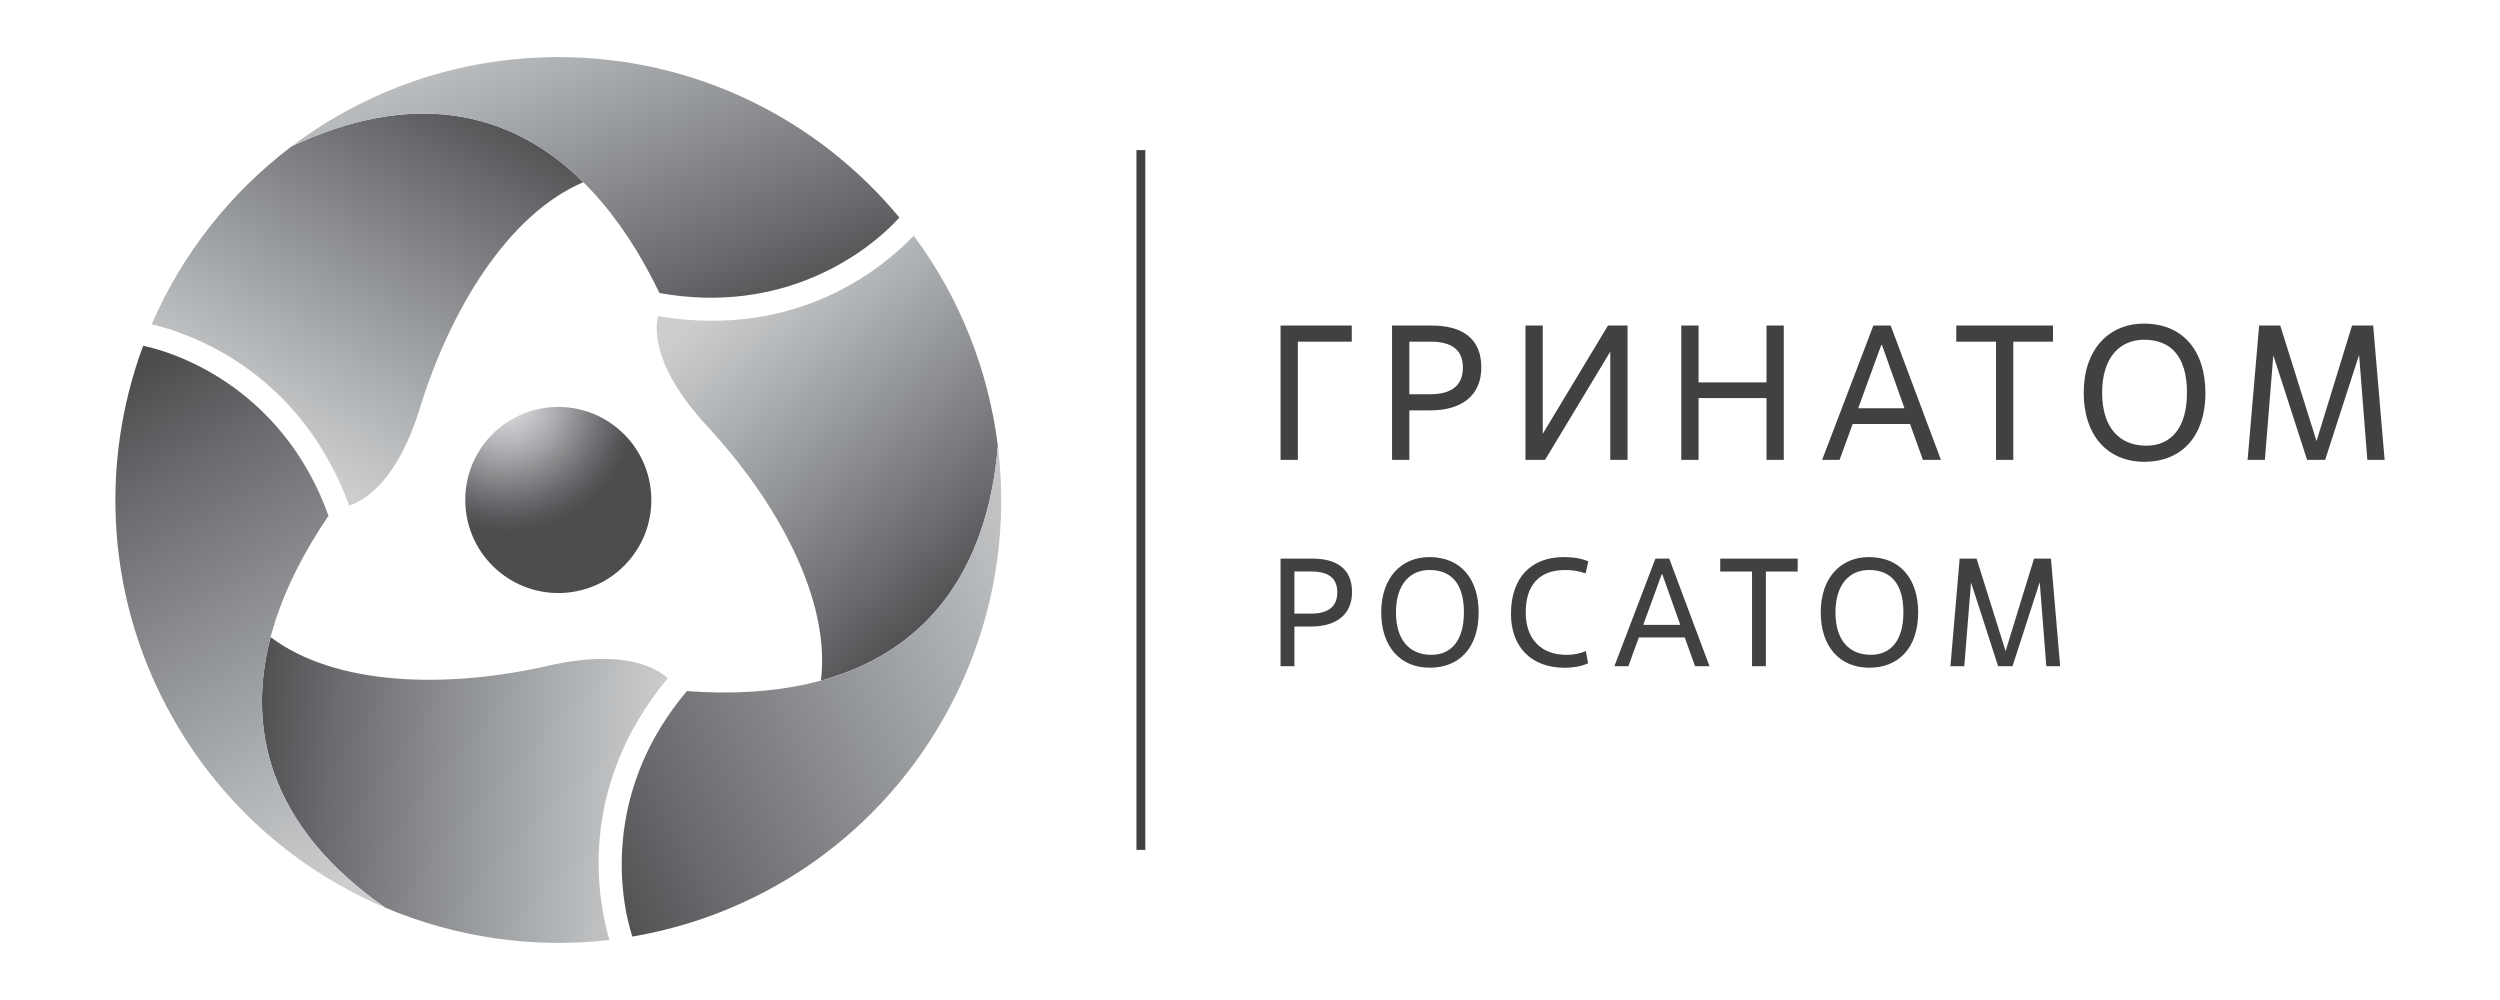 <svg width="800" height="320" xmlns="http://www.w3.org/2000/svg"><defs><linearGradient y2="-.039" x2=".724" y1=".826" x1=".214" id="b"><stop stop-color="#CCCDCF" offset="0"/><stop stop-color="#AEB1B3" offset=".247"/><stop stop-color="#6A6B6E" offset=".792"/><stop stop-color="#4C4C4E" offset="1"/></linearGradient><linearGradient y2=".875" x2=".967" y1="-.044" x1=".066" id="c"><stop stop-color="#CCCDCF" offset="0"/><stop stop-color="#AEB1B3" offset=".247"/><stop stop-color="#6A6B6E" offset=".792"/><stop stop-color="#4C4C4E" offset="1"/></linearGradient><linearGradient y2=".474" x2="-.011" y1=".543" x1=".984" id="d"><stop stop-color="#CCCDCF" offset="0"/><stop stop-color="#AEB1B3" offset=".247"/><stop stop-color="#6A6B6E" offset=".792"/><stop stop-color="#4C4C4E" offset="1"/></linearGradient><linearGradient y2="-.013" x2=".301" y1="1.027" x1=".606" id="e"><stop stop-color="#CCCDCF" offset="0"/><stop stop-color="#AEB1B3" offset=".247"/><stop stop-color="#6A6B6E" offset=".792"/><stop stop-color="#4C4C4E" offset="1"/></linearGradient><linearGradient y2=".862" x2=".869" y1=".053" x1=".331" id="f"><stop stop-color="#CCCDCF" offset="0"/><stop stop-color="#AEB1B3" offset=".247"/><stop stop-color="#6A6B6E" offset=".792"/><stop stop-color="#4C4C4E" offset="1"/></linearGradient><linearGradient y2=".913" x2="-.06" y1=".172" x1="1.166" id="g"><stop stop-color="#CCCDCF" offset="0"/><stop stop-color="#AEB1B3" offset=".247"/><stop stop-color="#6A6B6E" offset=".792"/><stop stop-color="#4C4C4E" offset="1"/></linearGradient><radialGradient gradientUnits="userSpaceOnUse" gradientTransform="matrix(.141 0 0 .141 2138.134 4422.242)" r="298.268" cy="-30454.607" cx="-14014.786" id="a"><stop stop-color="#DCDDDE" offset=".029"/><stop stop-color="#D1D2D4" offset=".134"/><stop stop-color="#B4B6B9" offset=".329"/><stop stop-color="#9FA1A4" offset=".46"/><stop stop-color="#8D8F91" offset=".557"/><stop stop-color="#6C6D70" offset=".755"/><stop stop-color="#565659" offset=".909"/><stop stop-color="#4D4D4F" offset="1"/></radialGradient></defs><path fill="url(#a)" d="M200.77 179.948c-11.02 12.21-29.84 13.17-42.05 2.15-12.21-11.01-13.19-29.85-2.19-42.06 11.02-12.21 29.85-13.16 42.06-2.15 12.21 11.03 13.19 29.85 2.18 42.06z" class="ct10"/><path fill="url(#b)" d="M93.41 46.768c-19.48 14.69-35.05 34.3-44.86 56.97 11.78 2.9 47.04 14.38 63.22 58.06 4.87-1.59 15.36-7.7 22.63-31.3 9.76-31.6 28.27-61.99 52.28-72.2-23.95-23.68-55.49-29.26-93.27-11.53z" class="ct11"/><path fill="url(#c)" d="M287.81 69.618s0-.01 0 0c-25.99-31.37-65.24-51.35-109.15-51.35-32 0-61.53 10.61-85.25 28.5 52.45-24.61 92.88-4.31 117.63 47.01 39.43 7.07 66.21-12.55 76.77-24.16z" class="ct12"/><path fill="url(#d)" d="M123.24 290.428c22.46 9.53 47.23 13.21 71.77 10.37-3.37-11.65-11.07-47.93 18.67-83.78-3.81-3.42-14.34-9.45-38.42-3.95-32.24 7.35-67.82 6.51-88.66-9.18-8.55 32.57 2.39 62.68 36.64 86.54z" class="ct13"/><path fill="url(#e)" d="M45.82 110.638h-.01c-14.16 38.19-11.84 82.18 10.12 120.21 16 27.72 39.95 47.98 67.31 59.58-47.54-33.12-50.17-78.29-18.11-125.39-13.6-37.68-43.98-51.07-59.31-54.4z" class="ct14"/><path fill="url(#f)" d="M319.32 142.768c-2.98-24.22-12.18-47.5-26.91-67.34-8.4 8.75-35.97 33.55-81.88 25.72-1.06 5.01-1.01 17.15 15.79 35.25 22.48 24.25 39.55 55.48 36.38 81.38 32.48-8.9 53.08-33.43 56.62-75.01z" class="ct15"/><path fill="url(#g)" d="M202.34 299.708s0 .01 0 0c40.16-6.82 77.08-30.83 99.04-68.86 16-27.72 21.58-58.59 17.94-88.08-4.92 57.73-42.71 82.6-99.52 78.38-25.84 30.61-22.24 63.62-17.46 78.56z" class="ct16"/><path fill="#414042" class="ct8" d="M363.669 48.028h2.83v223.94h-2.83z"/><g><path fill="#414042" d="M415.31 147.168h-5.53v-42.99h22.79v5.16h-17.26v37.83zM450.99 147.168h-5.53v-42.99h12.65c9.77 0 15.91 4.05 15.91 13.39 0 8.91-6.14 13.76-16.4 13.76h-6.63v15.84zm0-21.01h6.63c6.82 0 10.5-2.76 10.5-8.48 0-5.9-3.69-8.35-10.5-8.35h-6.63v16.83zM520.82 147.168h-5.53v-34.64l-20.88 34.64h-6.26v-42.99h5.53v34.64l20.88-34.64h6.26v42.99zM570.81 147.168h-5.53v-19.78h-21.74v19.78h-5.53v-42.99h5.53v18.18h21.74v-18.18h5.53v42.99zM611.21 135.678h-18.36l-4.18 11.48h-5.59l16.4-42.99h5.53l16.09 42.99h-5.77l-4.12-11.48zm-16.58-5.04h14.8l-7.19-20.21h-.25l-7.36 20.21zM644.25 147.168h-5.53v-37.83h-12.71v-5.16h30.95v5.16h-12.71v37.83zM666.79 125.668c0-13.76 7.92-22.11 19.29-22.11 12.77 0 19.65 9.09 19.65 22.11 0 14.62-8.23 22.11-19.47 22.11-11.92 0-19.47-8.48-19.47-22.11zm33.04 0c0-11.79-5.28-16.95-13.76-16.95-7.55 0-13.39 5.47-13.39 16.95 0 11.3 5.65 16.95 14.13 16.95 8.04 0 13.02-5.83 13.02-16.95zM763.08 147.168h-5.53l-2.64-33.59-10.87 33.59h-5.77l-10.81-33.47-2.7 33.47h-5.53l3.69-42.99h6.76l11.61 36.97 11.36-36.97h6.76l3.67 42.99z" class="ct8"/></g><g><path fill="#414042" d="M414.21 213.178h-4.43v-34.43h10.13c7.82 0 12.74 3.25 12.74 10.72 0 7.13-4.92 11.02-13.13 11.02h-5.31v12.69zm0-16.82h5.31c5.46 0 8.41-2.21 8.41-6.79 0-4.72-2.95-6.69-8.41-6.69h-5.31v13.48zM441.99 195.968c0-11.02 6.34-17.7 15.44-17.7 10.23 0 15.74 7.28 15.74 17.7 0 11.71-6.59 17.7-15.59 17.7-9.54.01-15.59-6.78-15.59-17.7zm26.46 0c0-9.44-4.23-13.57-11.02-13.57-6.05 0-10.72 4.38-10.72 13.57 0 9.05 4.52 13.57 11.31 13.57 6.45.01 10.43-4.67 10.43-13.57zM508.19 212.248c-1.87.89-4.52 1.43-7.52 1.43-10.72 0-17.16-6.69-17.16-17.26 0-11.7 6.59-18.15 16.87-18.15 3.93 0 6.25.69 7.87 1.33l-.84 3.89c-2.16-.79-4.43-1.08-6.59-1.08-8.16 0-12.59 4.72-12.59 13.57 0 8.56 4.97 13.57 13.03 13.57 2.16 0 4.48-.39 6.2-1.23l.73 3.93zM539.12 203.988h-14.7l-3.34 9.2h-4.48l13.13-34.43h4.43l12.88 34.43h-4.62l-3.3-9.2zm-13.28-4.03h11.85l-5.75-16.18h-.2l-5.9 16.18zM565.08 213.178h-4.43v-30.29h-10.18v-4.13h24.79v4.13h-10.18v30.29zM582.63 195.968c0-11.02 6.34-17.7 15.44-17.7 10.23 0 15.74 7.28 15.74 17.7 0 11.71-6.59 17.7-15.59 17.7-9.54.01-15.59-6.78-15.59-17.7zm26.46 0c0-9.44-4.23-13.57-11.02-13.57-6.05 0-10.72 4.38-10.72 13.57 0 9.05 4.52 13.57 11.31 13.57 6.45.01 10.43-4.67 10.43-13.57zM659.25 213.178h-4.43l-2.11-26.9-8.7 26.9h-4.62l-8.66-26.8-2.16 26.8h-4.43l2.95-34.43h5.41l9.29 29.61 9.1-29.61h5.41l2.95 34.43z" class="ct8"/></g></svg>
